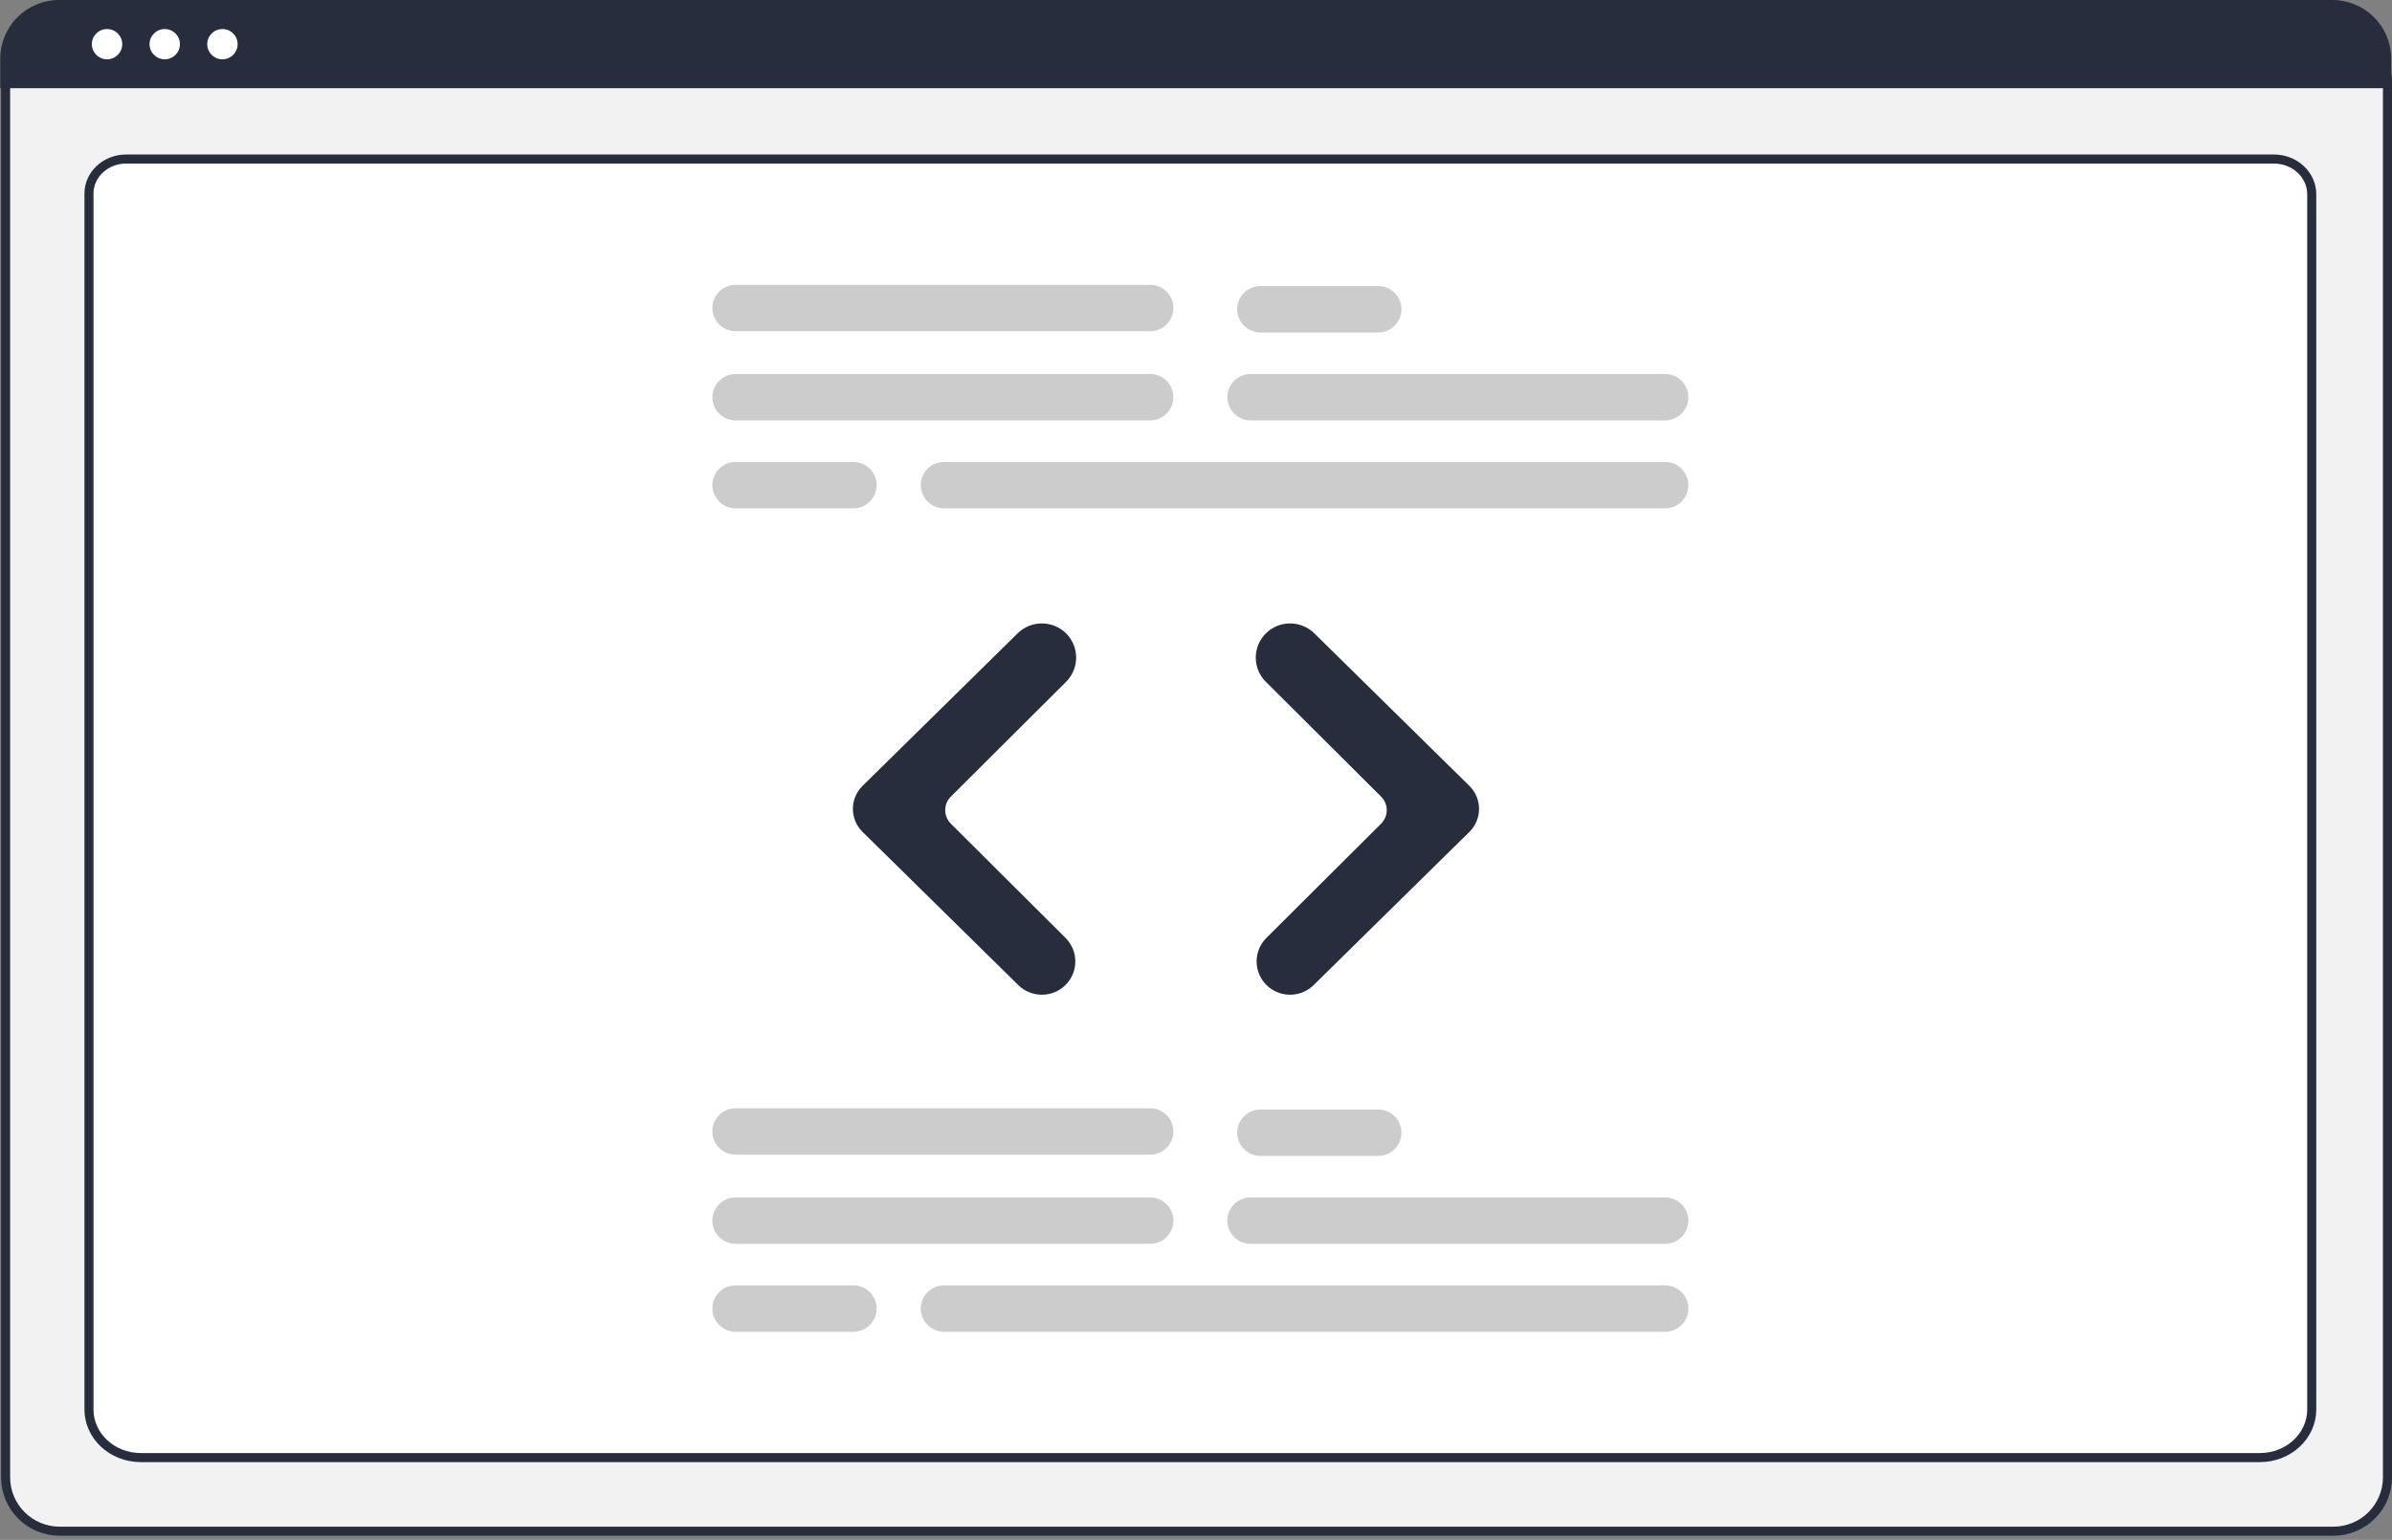 <svg width="264" height="170" viewBox="0 0 264 170" fill="none" xmlns="http://www.w3.org/2000/svg">
<rect x="0" y="0" width="264" height="170" fill="#808080" stroke="none"/>
<g clip-path="url(#clip0_620_613)">
<path d="M257.538 169.045H6.581C5 169.043 3.484 168.417 2.367 167.303C1.249 166.19 0.621 164.681 0.619 163.107V8.933C0.62 7.815 1.067 6.744 1.86 5.953C2.654 5.162 3.73 4.717 4.853 4.716H259.184C260.329 4.717 261.426 5.171 262.235 5.977C263.044 6.783 263.498 7.875 263.5 9.014V163.107C263.498 164.681 262.87 166.19 261.752 167.303C260.635 168.417 259.119 169.043 257.538 169.045Z" fill="#F2F2F2" stroke="#272D3D"/>
<path d="M249.424 160.917H15.538C12.352 160.917 9.82 158.506 9.82 155.616V21.359C9.82 19.294 11.63 17.556 13.928 17.556H250.958C253.297 17.556 255.142 19.326 255.142 21.429V155.616C255.142 158.506 252.61 160.917 249.424 160.917Z" fill="white" stroke="#272D3D"/>
<path d="M263.91 9.735H0.028V6.457C0.031 4.745 0.715 3.103 1.931 1.893C3.146 0.682 4.795 0.001 6.513 0H257.425C259.143 0.001 260.792 0.682 262.007 1.893C263.223 3.103 263.907 4.745 263.91 6.457V9.735Z" fill="#272D3D"/>
<path d="M11.814 6.548C12.741 6.548 13.492 5.8 13.492 4.877C13.492 3.954 12.741 3.206 11.814 3.206C10.888 3.206 10.137 3.954 10.137 4.877C10.137 5.8 10.888 6.548 11.814 6.548Z" fill="white"/>
<path d="M18.181 6.548C19.108 6.548 19.859 5.8 19.859 4.877C19.859 3.954 19.108 3.206 18.181 3.206C17.255 3.206 16.504 3.954 16.504 4.877C16.504 5.8 17.255 6.548 18.181 6.548Z" fill="white"/>
<path d="M24.549 6.548C25.475 6.548 26.226 5.8 26.226 4.877C26.226 3.954 25.475 3.206 24.549 3.206C23.622 3.206 22.871 3.954 22.871 4.877C22.871 5.8 23.622 6.548 24.549 6.548Z" fill="white"/>
<path d="M126.933 46.412H81.189C80.507 46.412 79.853 46.142 79.371 45.661C78.889 45.181 78.618 44.529 78.618 43.85C78.618 43.17 78.889 42.519 79.371 42.038C79.853 41.558 80.507 41.288 81.189 41.288H126.933C127.614 41.288 128.269 41.558 128.751 42.038C129.233 42.519 129.504 43.17 129.504 43.85C129.504 44.529 129.233 45.181 128.751 45.661C128.269 46.142 127.614 46.412 126.933 46.412Z" fill="#CCCCCC"/>
<path d="M183.773 46.412H138.03C137.348 46.412 136.694 46.142 136.212 45.661C135.73 45.181 135.459 44.529 135.459 43.85C135.459 43.17 135.73 42.519 136.212 42.038C136.694 41.558 137.348 41.288 138.03 41.288H183.773C184.455 41.288 185.109 41.558 185.592 42.038C186.074 42.519 186.345 43.17 186.345 43.85C186.345 44.529 186.074 45.181 185.592 45.661C185.109 46.142 184.455 46.412 183.773 46.412Z" fill="#CCCCCC"/>
<path d="M183.773 56.12H104.196C103.514 56.12 102.86 55.85 102.378 55.37C101.896 54.889 101.625 54.237 101.625 53.558C101.625 52.879 101.896 52.227 102.378 51.747C102.86 51.266 103.514 50.996 104.196 50.996H183.773C184.455 50.996 185.109 51.266 185.591 51.747C186.073 52.227 186.344 52.879 186.344 53.558C186.344 54.237 186.073 54.889 185.591 55.37C185.109 55.85 184.455 56.12 183.773 56.12Z" fill="#CCCCCC"/>
<path d="M126.933 36.569H81.19C80.509 36.568 79.856 36.298 79.374 35.817C78.893 35.337 78.622 34.686 78.622 34.007C78.622 33.328 78.893 32.677 79.374 32.197C79.856 31.716 80.509 31.446 81.19 31.445H126.933C127.271 31.445 127.606 31.511 127.918 31.639C128.231 31.768 128.514 31.956 128.754 32.194C128.993 32.432 129.182 32.715 129.312 33.026C129.441 33.337 129.508 33.67 129.508 34.007C129.508 34.344 129.441 34.677 129.312 34.988C129.182 35.299 128.993 35.582 128.754 35.82C128.514 36.057 128.231 36.246 127.918 36.375C127.606 36.503 127.271 36.569 126.933 36.569Z" fill="#CCCCCC"/>
<path d="M152.105 36.704H139.113C138.431 36.704 137.777 36.434 137.295 35.953C136.813 35.473 136.542 34.821 136.542 34.142C136.542 33.462 136.813 32.811 137.295 32.33C137.777 31.85 138.431 31.58 139.113 31.58H152.105C152.787 31.58 153.441 31.85 153.924 32.33C154.406 32.811 154.677 33.462 154.677 34.142C154.677 34.821 154.406 35.473 153.924 35.953C153.441 36.434 152.787 36.704 152.105 36.704Z" fill="#CCCCCC"/>
<path d="M94.182 56.12H81.19C80.509 56.119 79.856 55.849 79.374 55.368C78.893 54.888 78.622 54.237 78.622 53.558C78.622 52.879 78.893 52.228 79.374 51.748C79.856 51.267 80.509 50.997 81.19 50.996H94.182C94.52 50.996 94.855 51.062 95.167 51.19C95.48 51.319 95.763 51.508 96.003 51.745C96.242 51.983 96.431 52.266 96.561 52.577C96.69 52.888 96.757 53.221 96.757 53.558C96.757 53.895 96.69 54.228 96.561 54.539C96.431 54.85 96.242 55.133 96.003 55.371C95.763 55.609 95.48 55.797 95.167 55.926C94.855 56.054 94.52 56.12 94.182 56.12Z" fill="#CCCCCC"/>
<path d="M126.933 137.32H81.189C80.507 137.32 79.853 137.05 79.371 136.57C78.889 136.089 78.618 135.438 78.618 134.758C78.618 134.079 78.889 133.427 79.371 132.947C79.853 132.466 80.507 132.196 81.189 132.196H126.933C127.27 132.196 127.605 132.263 127.917 132.391C128.229 132.52 128.512 132.709 128.751 132.947C128.99 133.185 129.179 133.467 129.308 133.778C129.437 134.089 129.504 134.422 129.504 134.758C129.504 135.095 129.437 135.428 129.308 135.739C129.179 136.049 128.99 136.332 128.751 136.57C128.512 136.808 128.229 136.996 127.917 137.125C127.605 137.254 127.27 137.32 126.933 137.32Z" fill="#CCCCCC"/>
<path d="M183.773 137.32H138.03C137.348 137.32 136.694 137.05 136.212 136.57C135.73 136.089 135.459 135.438 135.459 134.758C135.459 134.079 135.73 133.427 136.212 132.947C136.694 132.466 137.348 132.196 138.03 132.196H183.773C184.111 132.196 184.445 132.263 184.757 132.391C185.069 132.52 185.353 132.709 185.592 132.947C185.83 133.185 186.02 133.467 186.149 133.778C186.278 134.089 186.345 134.422 186.345 134.758C186.345 135.095 186.278 135.428 186.149 135.739C186.02 136.049 185.83 136.332 185.592 136.57C185.353 136.808 185.069 136.996 184.757 137.125C184.445 137.254 184.111 137.32 183.773 137.32Z" fill="#CCCCCC"/>
<path d="M183.773 147.028H104.196C103.514 147.028 102.86 146.758 102.378 146.278C101.896 145.797 101.625 145.146 101.625 144.466C101.625 143.787 101.896 143.135 102.378 142.655C102.86 142.174 103.514 141.905 104.196 141.905H183.773C184.111 141.904 184.446 141.97 184.758 142.099C185.07 142.227 185.354 142.416 185.593 142.654C185.832 142.892 186.022 143.174 186.151 143.485C186.281 143.796 186.348 144.13 186.348 144.466C186.348 144.803 186.281 145.136 186.151 145.448C186.022 145.759 185.832 146.041 185.593 146.279C185.354 146.517 185.07 146.706 184.758 146.834C184.446 146.963 184.111 147.029 183.773 147.028Z" fill="#CCCCCC"/>
<path d="M126.933 127.477H81.189C80.507 127.477 79.853 127.207 79.371 126.727C78.889 126.246 78.618 125.595 78.618 124.915C78.618 124.236 78.889 123.584 79.371 123.104C79.853 122.623 80.507 122.353 81.189 122.353H126.933C127.614 122.353 128.269 122.623 128.751 123.104C129.233 123.584 129.504 124.236 129.504 124.915C129.504 125.595 129.233 126.246 128.751 126.727C128.269 127.207 127.614 127.477 126.933 127.477Z" fill="#CCCCCC"/>
<path d="M152.105 127.612H139.113C138.431 127.612 137.777 127.342 137.295 126.862C136.813 126.381 136.542 125.729 136.542 125.05C136.542 124.371 136.813 123.719 137.295 123.239C137.777 122.758 138.431 122.488 139.113 122.488H152.105C152.787 122.488 153.441 122.758 153.924 123.239C154.406 123.719 154.677 124.371 154.677 125.05C154.677 125.729 154.406 126.381 153.924 126.862C153.441 127.342 152.787 127.612 152.105 127.612Z" fill="#CCCCCC"/>
<path d="M94.182 147.028H81.189C80.507 147.028 79.853 146.758 79.371 146.278C78.889 145.797 78.618 145.146 78.618 144.466C78.618 143.787 78.889 143.135 79.371 142.655C79.853 142.174 80.507 141.905 81.189 141.905H94.182C94.519 141.904 94.854 141.97 95.167 142.099C95.479 142.227 95.763 142.416 96.002 142.654C96.241 142.892 96.431 143.174 96.56 143.485C96.689 143.796 96.756 144.13 96.756 144.466C96.756 144.803 96.689 145.136 96.56 145.448C96.431 145.759 96.241 146.041 96.002 146.279C95.763 146.517 95.479 146.706 95.167 146.834C94.854 146.963 94.519 147.029 94.182 147.028Z" fill="#CCCCCC"/>
<path d="M114.986 109.816C114.016 109.819 113.083 109.438 112.392 108.759L95.198 91.842C94.86 91.51 94.592 91.114 94.409 90.678C94.226 90.242 94.132 89.774 94.132 89.301C94.132 88.828 94.226 88.36 94.409 87.924C94.592 87.488 94.86 87.093 95.198 86.76L112.323 69.912C113.036 69.213 113.998 68.823 114.998 68.826C115.998 68.829 116.957 69.225 117.666 69.928C118.376 70.637 118.774 71.597 118.774 72.598C118.774 73.599 118.376 74.56 117.666 75.268L104.94 87.947C104.544 88.343 104.321 88.88 104.321 89.439C104.321 89.998 104.544 90.535 104.94 90.931L117.597 103.541C118.114 104.055 118.466 104.71 118.609 105.424C118.751 106.137 118.678 106.877 118.399 107.549C118.119 108.221 117.646 108.795 117.038 109.199C116.431 109.602 115.717 109.817 114.986 109.816V109.816Z" fill="#272D3D"/>
<path d="M142.385 109.816C141.655 109.817 140.941 109.602 140.334 109.199C139.726 108.795 139.253 108.221 138.973 107.549C138.693 106.877 138.62 106.137 138.763 105.423C138.906 104.71 139.258 104.055 139.775 103.541L152.431 90.931C152.828 90.535 153.051 89.998 153.051 89.439C153.051 88.88 152.828 88.343 152.431 87.947L139.706 75.268C139.354 74.918 139.075 74.501 138.884 74.043C138.694 73.585 138.596 73.094 138.596 72.598C138.596 72.102 138.694 71.611 138.884 71.153C139.075 70.695 139.354 70.279 139.706 69.928C140.415 69.225 141.374 68.829 142.374 68.826C143.374 68.823 144.335 69.213 145.049 69.911L162.174 86.76C162.512 87.093 162.78 87.488 162.963 87.924C163.146 88.36 163.24 88.828 163.24 89.301C163.24 89.774 163.146 90.242 162.963 90.678C162.78 91.114 162.512 91.51 162.174 91.842L144.979 108.759C144.288 109.438 143.356 109.818 142.385 109.816Z" fill="#272D3D"/>
</g>
<defs>
<clipPath id="clip0_620_613">
<rect width="264" height="170" fill="white"/>
</clipPath>
</defs>
</svg>
